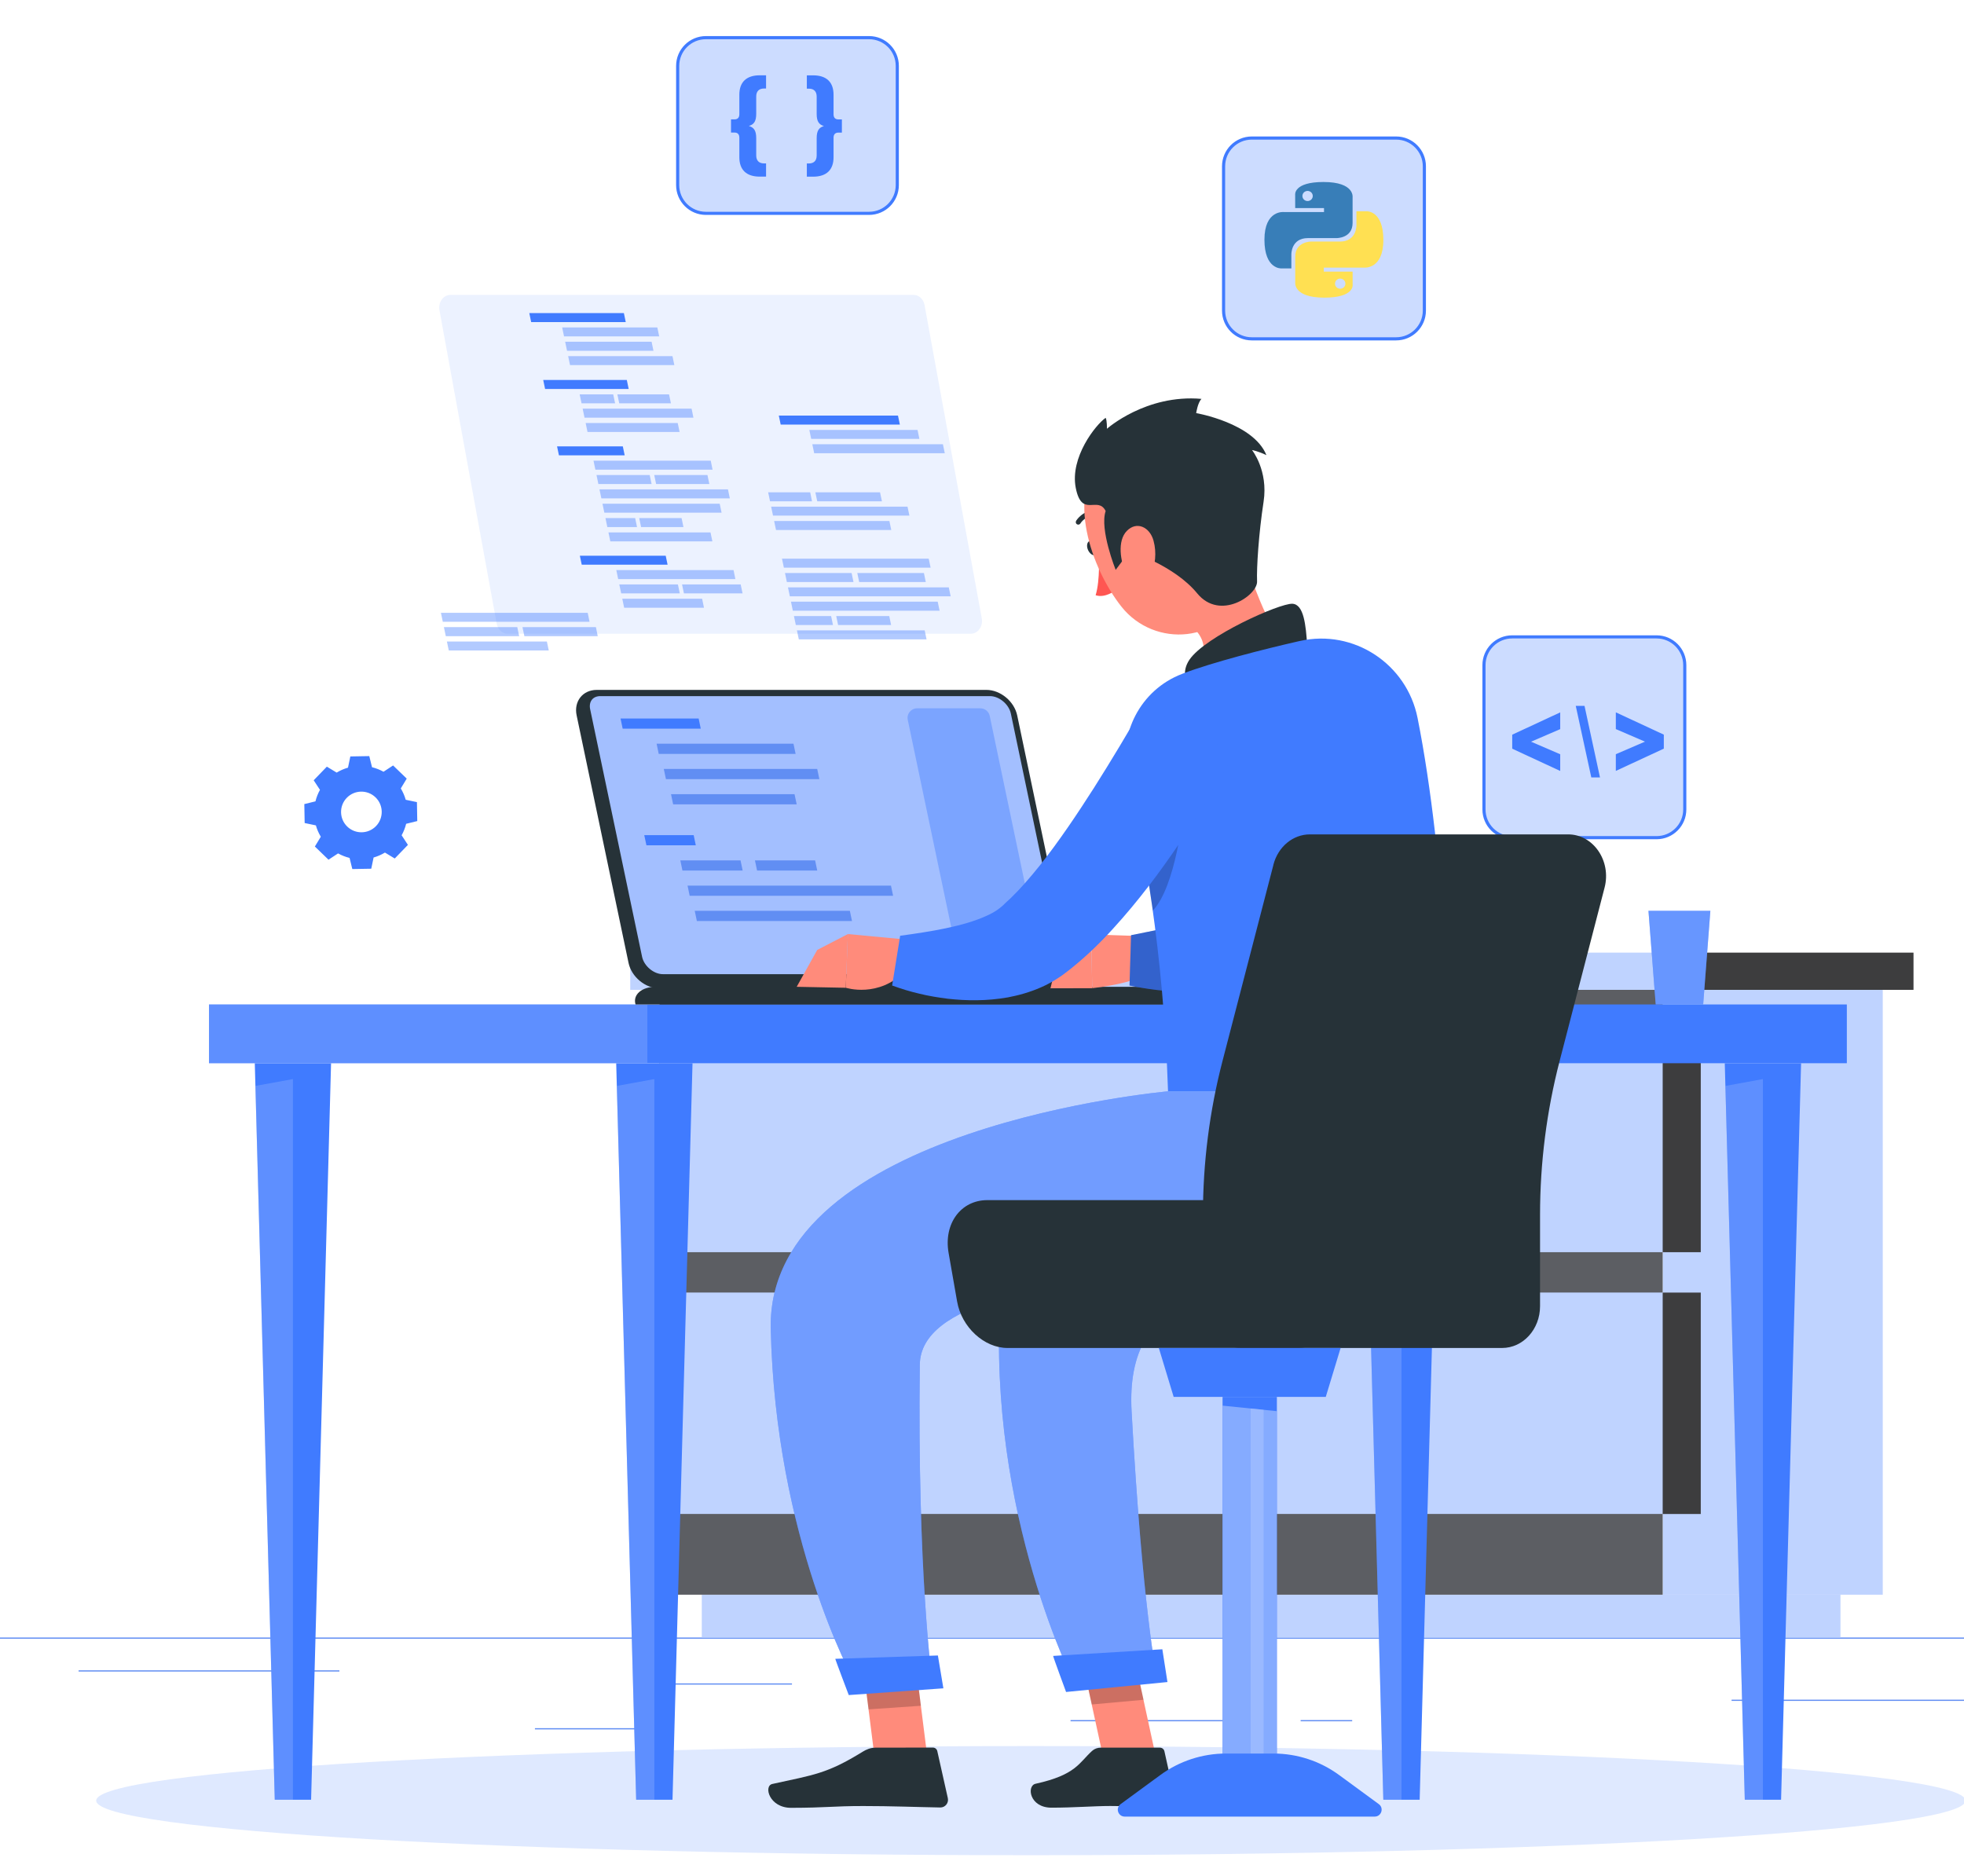 <svg width="626" height="598" viewBox="0 0 626 598" fill="none" xmlns="http://www.w3.org/2000/svg">
<g clipPath="url(#clip0_1245_1279)">
<path d="M712.716 521.938H-55.555V522.322H712.716V521.938Z" fill="#618EF3"/>
<path d="M252.43 536.564H212.48V536.948H252.43V536.564Z" fill="#618EF3"/>
<path d="M108.179 532.4H25.052V532.785H108.179V532.4Z" fill="#618EF3"/>
<path d="M210.943 550.839H170.501V551.223H210.943V550.839Z" fill="#618EF3"/>
<path d="M400.89 548.257H341.226V548.641H400.89V548.257Z" fill="#618EF3"/>
<path d="M430.991 548.257H414.565V548.641H430.991V548.257Z" fill="#618EF3"/>
<path d="M635.751 541.758H551.917V542.142H635.751V541.758Z" fill="#618EF3"/>
<path d="M529.96 508.293H600.103V315.504H529.96V508.293Z" fill="#BFD3FF"/>
<path d="M223.681 521.938H586.627V508.309L223.681 508.309V521.938Z" fill="#BFD3FF"/>
<path d="M529.96 315.503H210.221V508.293H529.96V315.503Z" fill="#5C5E63"/>
<path d="M531.189 328.548H210.221V399.121H531.189V328.548Z" fill="#BFD3FF"/>
<path d="M531.189 411.983H210.221V482.556H531.189V411.983Z" fill="#BFD3FF"/>
<path d="M529.96 399.122H542.098V328.548H529.96V399.122Z" fill="#3D3D3E"/>
<path d="M529.96 482.571H542.098V411.998H529.96V482.571Z" fill="#3D3D3E"/>
<path d="M200.879 315.503L529.96 315.503V303.641L200.879 303.641V315.503Z" fill="#BFD3FF"/>
<path d="M609.906 303.641H529.96V315.503H609.906V303.641Z" fill="#3D3D3E"/>
<path d="M390 53V99C390 103.971 394.029 108 399 108H445C449.971 108 454 103.971 454 99V53C454 48.029 449.971 44 445 44H399C394.029 44 390 48.029 390 53Z" fill="#CCDCFF" stroke="#407BFF" strokeWidth="2"/>
<path d="M473 212V258C473 262.971 477.029 267 482 267H528C532.971 267 537 262.971 537 258V212C537 207.029 532.971 203 528 203H482C477.029 203 473 207.029 473 212Z" fill="#CCDCFF" stroke="#407BFF" strokeWidth="2"/>
<path d="M515.024 245.716L530.32 238.624V234.159L515.024 227.051V232.387L524.318 236.391L515.024 240.395V245.701V245.716Z" fill="#407BFF"/>
<path d="M505.048 225H502.255L507.205 247.79H509.975L505.048 225Z" fill="#407BFF"/>
<path d="M497.297 240.411L488.002 236.407L497.297 232.403V227.066L482 234.174V238.639L497.297 245.731V240.426V240.411Z" fill="#407BFF"/>
<path d="M328.581 591.328C493.117 591.328 626.501 583.54 626.501 573.934C626.501 564.328 493.117 556.541 328.581 556.541C164.044 556.541 30.661 564.328 30.661 573.934C30.661 583.54 164.044 591.328 328.581 591.328Z" fill="#DFE9FF"/>
<path d="M588.656 320.159H66.616V338.889H588.656V320.159Z" fill="#407BFF"/>
<path opacity="0.3" d="M206.334 320.159H66.616V338.889H206.334V320.159Z" fill="#A3BFFF"/>
<path d="M208.561 338.905H196.407L202.769 573.643H208.561H214.354L220.731 338.905H208.561Z" fill="#407BFF"/>
<path opacity="0.3" d="M202.769 573.642H208.561V343.945L196.607 346.127L202.769 573.642Z" fill="#A3BFFF"/>
<path d="M93.367 338.905H81.213L87.574 573.643H93.367H99.16L105.521 338.905H93.367Z" fill="#407BFF"/>
<path opacity="0.3" d="M87.574 573.642H93.367V343.945L81.397 346.127L87.574 573.642Z" fill="#A3BFFF"/>
<path d="M561.905 338.905H549.75L556.127 573.643H561.905H567.697L574.074 338.905H561.905Z" fill="#407BFF"/>
<path opacity="0.3" d="M556.127 573.642H561.904V343.945L549.95 346.127L556.127 573.642Z" fill="#A3BFFF"/>
<path d="M446.71 338.905H434.556L440.917 573.643H446.71H452.503L458.864 338.905H446.71Z" fill="#407BFF"/>
<path opacity="0.3" d="M440.917 573.642H446.71V343.945L434.74 346.127L440.917 573.642Z" fill="#A3BFFF"/>
<path d="M314.414 219.899H190.2C185.744 219.899 182.855 223.541 183.792 228.012L200.341 306.914C201.278 311.37 205.688 315.027 210.144 315.027H334.358C338.814 315.027 341.703 311.385 340.765 306.914L324.217 228.012C323.28 223.556 318.87 219.899 314.414 219.899Z" fill="#263238"/>
<path d="M211.297 310.509C208.377 310.509 205.289 307.928 204.659 304.978L188.11 226.076C187.849 224.862 188.064 223.771 188.679 223.003C189.263 222.281 190.215 221.881 191.337 221.881H315.551C318.47 221.881 321.559 224.463 322.189 227.413L338.737 306.314C338.983 307.528 338.783 308.619 338.169 309.387C337.569 310.125 336.648 310.509 335.51 310.509H211.297Z" fill="#A3BFFF"/>
<path opacity="0.4" d="M305.01 304.194L289.337 229.441C288.938 227.551 290.382 225.769 292.318 225.769H312.478C313.922 225.769 315.167 226.783 315.459 228.181L331.131 302.934C331.531 304.824 330.087 306.606 328.15 306.606H307.991C306.547 306.606 305.302 305.592 305.01 304.194Z" fill="#407BFF"/>
<path d="M198.466 232.253L197.79 229.011H222.682L223.358 232.253H198.466Z" fill="#407BFF"/>
<path d="M209.96 240.305L209.284 237.047H252.906L253.597 240.305H209.96Z" fill="#618EF3"/>
<path d="M212.265 248.341L211.573 245.099H260.481L261.157 248.341H212.265Z" fill="#618EF3"/>
<path d="M214.554 256.377L213.878 253.135H253.244L253.936 256.377H214.554Z" fill="#618EF3"/>
<path d="M206.042 269.437L205.35 266.195H221.1L221.776 269.437H206.042Z" fill="#407BFF"/>
<path d="M217.52 277.474L216.843 274.231H236.035L236.711 277.474H217.52Z" fill="#618EF3"/>
<path d="M241.305 277.474L240.629 274.231H259.805L260.481 277.474H241.305Z" fill="#618EF3"/>
<path d="M219.824 285.525L219.148 282.283H283.99L284.666 285.525H219.824Z" fill="#618EF3"/>
<path d="M222.114 293.561L221.438 290.319H270.884L271.56 293.561H222.114Z" fill="#618EF3"/>
<path d="M372.403 314.535H208.976C204.52 314.535 201.632 317.07 202.569 320.158H382.221C381.284 317.07 376.874 314.535 372.418 314.535H372.403Z" fill="#263238"/>
<path opacity="0.1" d="M158.313 198.777L140.078 98.906C139.613 96.381 141.293 94 143.546 94H291.218C292.899 94 294.347 95.355 294.687 97.223L312.922 197.094C313.387 199.619 311.707 202 309.454 202H161.782C160.101 202 158.653 200.645 158.313 198.777Z" fill="#407BFF"/>
<path d="M200.387 123.988H173.743L173.144 121.114H199.788L200.387 123.988Z" fill="#407BFF"/>
<path opacity="0.4" d="M196.054 128.552H185.36L184.76 125.694H195.455L196.054 128.552Z" fill="#407BFF"/>
<path opacity="0.4" d="M213.847 128.552H197.375L196.776 125.694H213.248L213.847 128.552Z" fill="#407BFF"/>
<path opacity="0.4" d="M221.023 133.131H186.312L185.713 130.257H220.439L221.023 133.131Z" fill="#407BFF"/>
<path opacity="0.4" d="M216.613 137.694H187.265L186.666 134.836H216.014L216.613 137.694Z" fill="#407BFF"/>
<path opacity="0.4" d="M236.081 186.28H217.397L217.996 189.138H236.68L236.081 186.28Z" fill="#407BFF"/>
<path d="M212.787 179.995H185.421L184.822 177.137H212.188L212.787 179.995Z" fill="#407BFF"/>
<path opacity="0.4" d="M223.789 190.842H198.344L198.943 193.716H224.388L223.789 190.842Z" fill="#407BFF"/>
<path opacity="0.4" d="M216.075 186.28H197.391L197.99 189.138H216.674L216.075 186.28Z" fill="#407BFF"/>
<path opacity="0.4" d="M233.807 181.701H196.438L197.037 184.574H234.391L233.807 181.701Z" fill="#407BFF"/>
<path d="M199.45 102.661H169.303L168.704 99.788H198.851L199.45 102.661Z" fill="#407BFF"/>
<path opacity="0.4" d="M214.339 113.509H181.088L181.687 116.367H214.938L214.339 113.509Z" fill="#407BFF"/>
<path opacity="0.4" d="M207.686 108.931H180.135L180.735 111.804H208.285L207.686 108.931Z" fill="#407BFF"/>
<path opacity="0.4" d="M209.514 104.366H179.183L179.782 107.224H210.113L209.514 104.366Z" fill="#407BFF"/>
<path d="M199.112 145.13H178.153L177.554 142.272H198.513L199.112 145.13Z" fill="#407BFF"/>
<path opacity="0.4" d="M232.024 155.979H191.076L191.675 158.852H232.624L232.024 155.979Z" fill="#407BFF"/>
<path opacity="0.4" d="M207.086 151.416H190.123L190.722 154.273H207.686L207.086 151.416Z" fill="#407BFF"/>
<path opacity="0.4" d="M225.494 151.416H208.531L209.13 154.273H226.093L225.494 151.416Z" fill="#407BFF"/>
<path opacity="0.4" d="M226.539 146.837H189.17L189.77 149.71H227.123L226.539 146.837Z" fill="#407BFF"/>
<path opacity="0.4" d="M226.462 169.7H193.934L194.533 172.558H227.061L226.462 169.7Z" fill="#407BFF"/>
<path opacity="0.4" d="M202.446 165.122H192.981L193.58 167.995H203.045L202.446 165.122Z" fill="#407BFF"/>
<path opacity="0.4" d="M217.243 165.122H203.737L204.336 167.995H217.842L217.243 165.122Z" fill="#407BFF"/>
<path opacity="0.4" d="M229.397 160.557H192.028L192.628 163.415H229.996L229.397 160.557Z" fill="#407BFF"/>
<path opacity="0.4" d="M258.822 159.789H245.438L244.839 156.916H258.238L258.822 159.789Z" fill="#407BFF"/>
<path opacity="0.4" d="M281.102 159.789H260.481L259.882 156.916H280.502L281.102 159.789Z" fill="#407BFF"/>
<path opacity="0.4" d="M289.86 164.353H246.391L245.792 161.495H289.261L289.86 164.353Z" fill="#407BFF"/>
<path opacity="0.4" d="M284.082 168.932H247.344L246.745 166.059H283.483L284.082 168.932Z" fill="#407BFF"/>
<path opacity="0.4" d="M300.539 141.597H258.914L259.513 144.47H301.138L300.539 141.597Z" fill="#407BFF"/>
<path opacity="0.4" d="M292.457 137.033H257.961L258.561 139.891H293.041L292.457 137.033Z" fill="#407BFF"/>
<path d="M286.218 132.454H248.235L248.834 135.327H286.818L286.218 132.454Z" fill="#407BFF"/>
<path opacity="0.4" d="M302.413 187.217H251.154L251.754 190.075H303.013L302.413 187.217Z" fill="#407BFF"/>
<path opacity="0.4" d="M271.437 182.638H250.202L250.801 185.511H272.036L271.437 182.638Z" fill="#407BFF"/>
<path opacity="0.4" d="M294.485 182.638H273.25L273.849 185.511H295.084L294.485 182.638Z" fill="#407BFF"/>
<path opacity="0.4" d="M296.021 178.074H249.249L249.848 180.932H296.621L296.021 178.074Z" fill="#407BFF"/>
<path opacity="0.4" d="M294.731 200.922H254.012L254.612 203.796H295.33L294.731 200.922Z" fill="#407BFF"/>
<path opacity="0.4" d="M264.906 196.358H253.06L253.659 199.216H265.506L264.906 196.358Z" fill="#407BFF"/>
<path opacity="0.4" d="M283.437 196.358H266.535L267.134 199.216H284.036L283.437 196.358Z" fill="#407BFF"/>
<path opacity="0.4" d="M298.879 191.779H252.107L252.706 194.653H299.479L298.879 191.779Z" fill="#407BFF"/>
<path opacity="0.4" d="M174.312 204.473H142.444L143.043 207.331H174.911L174.312 204.473Z" fill="#407BFF"/>
<path opacity="0.4" d="M164.878 199.894H141.491L142.091 202.767H165.477L164.878 199.894Z" fill="#407BFF"/>
<path opacity="0.4" d="M189.939 199.894H166.537L167.136 202.767H190.522L189.939 199.894Z" fill="#407BFF"/>
<path opacity="0.4" d="M187.327 195.33H140.539L141.138 198.188H187.91L187.327 195.33Z" fill="#407BFF"/>
<path d="M545.156 290.319H525.427L527.732 320.158H542.867L545.156 290.319Z" fill="#407BFF"/>
<path opacity="0.4" d="M545.156 290.319H525.427L527.732 320.158H542.867L545.156 290.319Z" fill="#A3BFFF"/>
<path d="M349.739 174.003C350.307 175.232 350.123 176.538 349.309 176.907C348.51 177.276 347.388 176.584 346.819 175.355C346.251 174.126 346.435 172.82 347.25 172.451C348.049 172.082 349.17 172.774 349.739 174.003Z" fill="#263238"/>
<path d="M350.231 176.477C350.231 176.477 350.722 184.882 349.216 189.722C352.336 190.752 355.608 188.109 355.608 188.109L350.231 176.477Z" fill="#FF5652"/>
<path d="M349.893 163.908C349.77 164.016 349.616 164.077 349.432 164.077C345.928 164.277 344.438 166.72 344.376 166.827C344.146 167.212 343.67 167.334 343.285 167.119C342.901 166.904 342.778 166.413 342.993 166.028C343.07 165.89 344.945 162.725 349.339 162.479C349.785 162.448 350.154 162.786 350.184 163.232C350.184 163.493 350.077 163.739 349.893 163.893V163.908Z" fill="#263238"/>
<path d="M394.99 172.145C399.738 188.586 405.039 201.37 411.508 208.622C411.508 208.622 411.631 221.544 389.597 227.69C365.381 234.451 374.662 218.901 374.662 218.901C387 212.048 385.786 201.723 376.536 197.805L394.975 172.145H394.99Z" fill="#FF8B7B"/>
<path d="M416.64 205.487C416.21 199.463 415.641 192.61 411.923 192.441C407.836 192.257 384.173 202.813 379.118 210.281C374.062 217.733 383.927 225.031 383.927 225.031L416.625 205.487H416.64Z" fill="#263238"/>
<path d="M368.208 298.524L347.772 297.848L348.141 314.965C348.141 314.965 365.965 313.121 366.764 308.45L368.223 298.524H368.208Z" fill="#FF8B7B"/>
<path d="M336.97 306.253L334.819 315.012L348.141 314.981L347.772 297.864L336.97 306.253Z" fill="#FF8B7B"/>
<path d="M450.229 227.398L449.798 231.792C449.66 233.206 449.46 234.604 449.276 235.987C448.923 238.768 448.477 241.549 448.001 244.315C447.079 249.862 445.88 255.378 444.513 260.925C443.068 266.457 441.486 272.034 439.411 277.627C438.351 280.439 437.245 283.251 435.923 286.109C434.602 288.967 433.173 291.84 431.314 294.791C430.884 295.513 430.377 296.266 429.87 297.003C429.378 297.741 428.855 298.478 428.271 299.247C427.688 299.999 427.165 300.737 426.458 301.505L425.46 302.642C425.137 303.011 424.799 303.38 424.323 303.841C420.758 307.344 417.101 309.465 413.674 311.001C406.821 314.013 400.598 315.165 394.575 315.841C391.579 316.195 388.613 316.333 385.694 316.394C382.775 316.471 379.901 316.41 377.043 316.256C374.185 316.133 371.358 315.841 368.546 315.519C365.688 315.165 362.999 314.735 360.018 314.136L360.51 298.079C370.375 296.112 380.7 294.099 389.551 291.149C391.763 290.442 393.884 289.612 395.789 288.752C397.71 287.922 399.446 287 400.737 286.078C402.027 285.156 402.872 284.265 402.965 283.896L403.426 283.19C403.61 282.959 403.794 282.56 403.994 282.237C404.194 281.93 404.394 281.546 404.593 281.146C404.793 280.762 405.008 280.393 405.193 279.932C406.806 276.521 408.373 272.234 409.633 267.747C410.893 263.23 412.092 258.497 413.029 253.642C414.074 248.817 414.904 243.854 415.749 238.891L416.916 231.424L417.961 224.156L450.229 227.398Z" fill="#407BFF"/>
<path opacity="0.2" d="M450.229 227.398L449.798 231.792C449.66 233.206 449.46 234.604 449.276 235.987C448.923 238.768 448.477 241.549 448.001 244.315C447.079 249.862 445.88 255.378 444.513 260.925C443.068 266.457 441.486 272.034 439.411 277.627C438.351 280.439 437.245 283.251 435.923 286.109C434.602 288.967 433.173 291.84 431.314 294.791C430.884 295.513 430.377 296.266 429.87 297.003C429.378 297.741 428.855 298.478 428.271 299.247C427.688 299.999 427.165 300.737 426.458 301.505L425.46 302.642C425.137 303.011 424.799 303.38 424.323 303.841C420.758 307.344 417.101 309.465 413.674 311.001C406.821 314.013 400.598 315.165 394.575 315.841C391.579 316.195 388.613 316.333 385.694 316.394C382.775 316.471 379.901 316.41 377.043 316.256C374.185 316.133 371.358 315.841 368.546 315.519C365.688 315.165 362.999 314.735 360.018 314.136L360.51 298.079C370.375 296.112 380.7 294.099 389.551 291.149C391.763 290.442 393.884 289.612 395.789 288.752C397.71 287.922 399.446 287 400.737 286.078C402.027 285.156 402.872 284.265 402.965 283.896L403.426 283.19C403.61 282.959 403.794 282.56 403.994 282.237C404.194 281.93 404.394 281.546 404.593 281.146C404.793 280.762 405.008 280.393 405.193 279.932C406.806 276.521 408.373 272.234 409.633 267.747C410.893 263.23 412.092 258.497 413.029 253.642C414.074 248.817 414.904 243.854 415.749 238.891L416.916 231.424L417.961 224.156L450.229 227.398Z" fill="black"/>
<path d="M359.496 247.742C364.444 268.301 370.836 302.781 372.295 347.847H462.26C462.751 336.723 460.877 274.155 451.827 228.827C448.385 211.602 431.483 200.447 414.335 204.304C414.197 204.335 414.043 204.365 413.905 204.396C402.688 206.947 386.554 211.08 377.074 214.675C376.951 214.722 376.813 214.768 376.69 214.829C363.506 219.9 356.192 234.02 359.496 247.742Z" fill="#407BFF"/>
<path opacity="0.2" d="M365.35 276.551C366.057 280.869 366.779 285.433 367.44 290.242C374.8 282.559 377.135 259.02 377.135 259.02L365.35 276.567V276.551Z" fill="black"/>
<path d="M290.613 299.63L270.254 297.725L269.578 314.827C269.578 314.827 280.057 318.269 288.554 309.449L290.613 299.63Z" fill="#FF8B7B"/>
<path d="M260.481 302.78L253.936 314.535L269.578 314.842L270.254 297.725L260.481 302.78Z" fill="#FF8B7B"/>
<path d="M393.254 239.92C391.84 242.625 390.58 244.991 389.166 247.449C387.784 249.877 386.385 252.305 384.941 254.687C382.052 259.465 379.056 264.182 375.891 268.838C369.576 278.149 362.784 287.23 354.825 295.943C350.861 300.322 346.528 304.563 341.472 308.634C340.873 309.142 340.166 309.649 339.505 310.156C338.829 310.663 338.261 311.124 337.262 311.738C336.371 312.338 335.464 312.875 334.558 313.352C333.651 313.859 332.76 314.289 331.838 314.688C328.212 316.286 324.663 317.254 321.267 317.9C314.445 319.098 308.099 319.006 302.029 318.33C299.002 317.931 296.037 317.47 293.117 316.747C291.658 316.409 290.213 316.025 288.784 315.595C287.309 315.18 286.003 314.688 284.359 314.12L286.91 298.263C296.559 296.957 306.992 295.282 314.183 292.024C315.981 291.256 317.518 290.365 318.655 289.443C319.223 288.997 319.746 288.583 320.099 288.168C320.222 288.029 320.683 287.615 321.052 287.277C321.436 286.923 321.805 286.616 322.204 286.216C325.293 283.22 328.396 279.655 331.439 275.845C337.493 268.193 343.224 259.696 348.755 251.014C351.521 246.666 354.226 242.241 356.899 237.8L360.863 231.116L364.689 224.57L393.254 239.92Z" fill="#407BFF"/>
<path d="M368.561 560.659H351.752L343.285 521.708H360.11L368.561 560.659Z" fill="#FF8B7B"/>
<path d="M350.814 557.048H369.714C370.405 557.048 370.989 557.524 371.143 558.2L374.462 573.151C374.8 574.703 373.586 576.162 372.003 576.147C365.412 576.04 362.2 575.64 353.888 575.64C348.771 575.64 342.21 576.178 335.157 576.178C328.104 576.178 327.167 569.202 330.071 568.557C343.024 565.714 343.946 561.811 348.095 558.077C348.848 557.401 349.816 557.048 350.83 557.048H350.814Z" fill="#263238"/>
<g opacity="0.2">
<path d="M360.126 521.723H343.285L347.987 543.28L364.49 541.79L360.126 521.723Z" fill="black"/>
</g>
<path d="M389.597 152.399C395.666 167.949 399.999 176.754 395.958 188.047C389.873 205.041 367.993 206.747 357.406 193.317C347.88 181.225 339.552 157.823 351.567 144.962C363.414 132.286 383.527 136.85 389.597 152.399Z" fill="#FF8B7B"/>
<path d="M360.064 175.693C357.545 179.074 355.608 181.64 355.608 181.64C355.608 181.64 350.43 168.779 352.412 162.879C349.893 157.885 344.807 165.245 342.886 155.519C340.965 145.792 349.263 135.344 352.412 133.177C352.858 133.9 352.827 136.665 352.827 136.665C352.827 136.665 365.258 125.587 382.959 127.139C381.745 128.353 381.269 131.672 381.269 131.672C381.269 131.672 399.507 134.806 403.656 145.07C401.044 143.81 399.062 143.441 399.062 143.441C399.062 143.441 404.286 149.926 402.75 159.929C401.213 169.931 400.491 180.964 400.675 185.328C400.86 189.691 388.875 198.035 381.576 189.107C374.277 180.196 360.049 175.693 360.049 175.693H360.064Z" fill="#263238"/>
<path d="M367.67 172.344C368.731 176.154 368.193 180.257 366.887 183.253C364.935 187.771 360.925 186.741 358.943 182.731C357.145 179.12 356.008 172.405 359.189 169.194C362.323 166.029 366.472 167.98 367.67 172.328V172.344Z" fill="#FF8B7B"/>
<path d="M399.262 347.847C399.262 347.847 321.144 376.166 318.839 413.657C314.598 482.694 342.84 537.349 342.84 537.349L368.715 534.583C368.715 534.583 364.121 512.365 360.679 449.827C356.361 371.233 489.733 451.671 462.275 347.863H399.277L399.262 347.847Z" fill="#407BFF"/>
<path opacity="0.5" d="M399.262 347.847C399.262 347.847 321.144 376.166 318.839 413.657C314.598 482.694 342.84 537.349 342.84 537.349L368.715 534.583C368.715 534.583 364.121 512.365 360.679 449.827C356.361 371.233 489.733 451.671 462.275 347.863H399.277L399.262 347.847Z" fill="#A3BFFF"/>
<path d="M335.68 527.822C335.557 527.822 339.797 539.3 339.797 539.3L372.111 536.135L370.482 525.687L335.68 527.807V527.822Z" fill="#407BFF"/>
<path d="M295.898 562.564H279.073L274.156 523.612H290.982L295.898 562.564Z" fill="#FF8B7B"/>
<path d="M278.95 557.048L297.327 557.017C298.019 557.017 298.618 557.493 298.756 558.169L302.106 573.12C302.46 574.672 301.276 576.147 299.694 576.116C293.071 576.009 283.499 575.64 275.155 575.655C265.413 575.655 263.554 576.208 252.122 576.224C245.223 576.224 243.287 569.248 246.176 568.618C259.329 565.714 263.539 565.407 274.894 558.385C276.123 557.616 277.491 557.063 278.95 557.063V557.048Z" fill="#263238"/>
<path opacity="0.2" d="M274.172 523.627L276.845 544.847L293.532 543.695L290.997 523.627H274.172Z" fill="black"/>
<path d="M372.295 347.847C372.295 347.847 244.286 359.202 245.669 423.491C247.113 490.361 272.082 535.459 272.082 535.459H297.082C297.082 535.459 292.349 500.779 293.179 434.938C293.425 415.209 333.283 408.694 372.203 406.405C405.823 404.423 437.291 385.262 450.352 354.208L453.025 347.847H372.295Z" fill="#407BFF"/>
<path opacity="0.5" d="M372.295 347.847C372.295 347.847 244.286 359.202 245.669 423.491C247.113 490.361 272.082 535.459 272.082 535.459H297.082C297.082 535.459 292.349 500.779 293.179 434.938C293.425 415.209 333.283 408.694 372.203 406.405C405.823 404.423 437.291 385.262 450.352 354.208L453.025 347.847H372.295Z" fill="#A3BFFF"/>
<path d="M266.243 528.729C266.136 528.729 270.53 540.284 270.53 540.284L300.692 538.133L298.941 527.669L266.243 528.729Z" fill="#407BFF"/>
<path d="M405.899 275.599L389.658 338.183C385.51 354.147 383.42 370.665 383.42 387.26V416.346C383.42 423.691 388.829 429.653 395.512 429.653H478.778C485.462 429.653 490.87 423.691 490.87 416.346V387.26C490.87 370.665 492.975 354.147 497.109 338.183L511.445 282.898C513.642 274.401 507.849 265.95 499.813 265.95H417.516C412.107 265.95 407.375 269.883 405.884 275.599H405.899Z" fill="#263238"/>
<path d="M302.352 399.352L305.072 414.872C306.501 423.031 313.692 429.653 321.113 429.653H413.659C421.08 429.653 425.936 423.031 424.507 414.872L421.787 399.352C420.159 390.056 411.984 382.527 403.533 382.527H314.69C306.239 382.527 300.723 390.056 302.352 399.352Z" fill="#263238"/>
<path d="M422.571 445.249H374.093L369.361 429.653H427.304L422.571 445.249Z" fill="#407BFF"/>
<path d="M406.99 445.249H389.674V561.119H406.99V445.249Z" fill="#407BFF"/>
<path opacity="0.7" d="M406.99 561.119H389.674V448.03L406.99 449.797V561.119Z" fill="#A3BFFF"/>
<path opacity="0.7" d="M402.765 561.119H398.632V448.937L402.765 449.367V561.119Z" fill="#A3BFFF"/>
<path d="M438.151 579.02H358.497C356.361 579.02 355.47 576.3 357.191 575.04L369.837 565.775C375.906 561.319 383.236 558.922 390.765 558.922H405.9C413.429 558.922 420.758 561.319 426.827 565.775L439.473 575.04C441.194 576.3 440.303 579.02 438.167 579.02H438.151Z" fill="#407BFF"/>
<g clipPath="url(#clip1_1245_1279)">
<path d="M421.839 58.011C412.216 58.011 412.817 62.09 412.817 62.09L412.827 66.317H422.011V67.585H409.18C409.18 67.585 403.022 66.903 403.022 76.394C403.022 85.886 408.397 85.55 408.397 85.55H411.604V81.145C411.604 81.145 411.431 75.891 416.893 75.891H426.002C426.002 75.891 431.119 75.972 431.119 71.056V62.929C431.119 62.929 431.896 58.011 421.839 58.011ZM416.775 60.853C416.992 60.853 417.207 60.894 417.408 60.975C417.608 61.057 417.791 61.175 417.944 61.325C418.098 61.475 418.219 61.654 418.302 61.85C418.385 62.046 418.428 62.256 418.428 62.468C418.428 62.68 418.385 62.89 418.302 63.086C418.219 63.282 418.098 63.46 417.944 63.61C417.791 63.76 417.608 63.879 417.408 63.96C417.207 64.041 416.992 64.083 416.775 64.083C416.558 64.083 416.343 64.041 416.143 63.96C415.942 63.879 415.76 63.76 415.607 63.61C415.453 63.46 415.332 63.282 415.249 63.086C415.166 62.89 415.123 62.68 415.123 62.468C415.123 62.256 415.166 62.046 415.249 61.85C415.332 61.654 415.453 61.475 415.607 61.325C415.76 61.175 415.942 61.057 416.143 60.975C416.343 60.894 416.558 60.853 416.775 60.853Z" fill="url(#paint0_linear_1245_1279)"/>
<path d="M422.112 94.873C431.736 94.873 431.135 90.794 431.135 90.794L431.124 86.568H421.941V85.299H434.772C434.772 85.299 440.93 85.981 440.93 76.49C440.93 66.998 435.555 67.335 435.555 67.335H432.347V71.739C432.347 71.739 432.52 76.993 427.058 76.993H417.95C417.95 76.993 412.832 76.912 412.832 81.828V89.955C412.832 89.955 412.055 94.873 422.112 94.873M427.176 92.031C426.959 92.032 426.744 91.99 426.544 91.909C426.343 91.828 426.161 91.709 426.007 91.559C425.854 91.409 425.732 91.231 425.649 91.035C425.566 90.839 425.524 90.629 425.524 90.416C425.524 90.204 425.566 89.994 425.649 89.798C425.732 89.602 425.854 89.424 426.007 89.274C426.161 89.124 426.343 89.005 426.544 88.924C426.744 88.843 426.959 88.801 427.176 88.801C427.393 88.801 427.608 88.843 427.808 88.924C428.009 89.005 428.191 89.124 428.345 89.274C428.498 89.424 428.62 89.602 428.703 89.798C428.786 89.994 428.828 90.204 428.828 90.416C428.828 90.629 428.786 90.839 428.703 91.035C428.62 91.231 428.498 91.409 428.345 91.559C428.191 91.709 428.009 91.828 427.808 91.909C427.608 91.99 427.393 92.032 427.176 92.031Z" fill="url(#paint1_linear_1245_1279)"/>
</g>
<path d="M107.309 246.252C108.453 245.564 109.668 245.037 110.919 244.681L111.666 241.107L117.706 241L118.577 244.545C119.846 244.859 121.079 245.339 122.241 245.985L125.294 243.982L129.639 248.179L127.748 251.303C128.436 252.447 128.963 253.662 129.319 254.919L132.893 255.666L133 261.706L129.455 262.577C129.141 263.846 128.661 265.079 128.015 266.241L130.018 269.294L125.821 273.639L122.697 271.748C121.553 272.436 120.338 272.963 119.081 273.319L118.334 276.893L112.294 277L111.423 273.455C110.154 273.141 108.921 272.661 107.759 272.015L104.706 274.018L100.361 269.821L102.252 266.697C101.564 265.553 101.037 264.338 100.681 263.081L97.107 262.334L97 256.294L100.545 255.423C100.859 254.154 101.339 252.921 101.985 251.759L99.982 248.706L104.179 244.361L107.303 246.252H107.309ZM110.527 254.302C108.038 256.875 108.115 260.983 110.687 263.467C113.26 265.95 117.368 265.879 119.852 263.307C122.336 260.734 122.265 256.626 119.692 254.142C117.119 251.658 113.011 251.729 110.527 254.302Z" fill="#407BFF"/>
<path d="M216 21V59C216 63.971 220.029 68 225 68H277C281.971 68 286 63.971 286 59V21C286 16.029 281.971 12 277 12L225 12C220.029 12 216 16.029 216 21Z" fill="#CCDCFF" stroke="#407BFF" strokeWidth="2"/>
<path d="M238.731 40.164C240.314 40.641 241.036 41.655 241.036 44.021V49.537C241.036 51.151 241.866 52.088 243.556 52.088H244.171V56.298H242.173C237.855 56.298 235.658 54.086 235.658 50.121V43.883C235.658 42.776 235.074 42.254 234.137 42.254H233V38.044H234.137C235.074 38.044 235.658 37.522 235.658 36.415V30.177C235.658 26.213 237.871 24 242.173 24H244.171V28.21H243.556C241.866 28.21 241.036 29.147 241.036 30.761V36.277C241.036 38.659 240.314 39.657 238.731 40.134V40.164Z" fill="#407BFF"/>
<path d="M268.341 38.059V42.269H267.204C266.267 42.269 265.683 42.792 265.683 43.898V50.136C265.683 54.101 263.47 56.313 259.168 56.313H257.171V52.103H257.785C259.475 52.103 260.305 51.166 260.305 49.553V44.036C260.305 41.655 261.027 40.656 262.61 40.18C261.027 39.703 260.305 38.689 260.305 36.323V30.807C260.305 29.178 259.475 28.256 257.785 28.256H257.171V24.015H259.168C263.486 24.015 265.683 26.228 265.683 30.192V36.43C265.683 37.537 266.267 38.059 267.204 38.059H268.341Z" fill="#407BFF"/>
</g>
<defs>
<linearGradient id="paint0_linear_1245_1279" x1="767.319" y1="389.569" x2="2603.62" y2="2249.39" gradientUnits="userSpaceOnUse">
<stop stop-color="#387EB8"/>
<stop offset="1" stop-color="#366994"/>
</linearGradient>
<linearGradient id="paint1_linear_1245_1279" x1="950.535" y1="634.086" x2="2924.58" y2="2543.16" gradientUnits="userSpaceOnUse">
<stop stop-color="#FFE052"/>
<stop offset="1" stop-color="#FFC331"/>
</linearGradient>
<clipPath id="clip0_1245_1279">
<rect width="626" height="598" fill="white"/>
</clipPath>
<clipPath id="clip1_1245_1279">
<rect width="38" height="37" fill="white" transform="translate(403 58)"/>
</clipPath>
</defs>
</svg>
